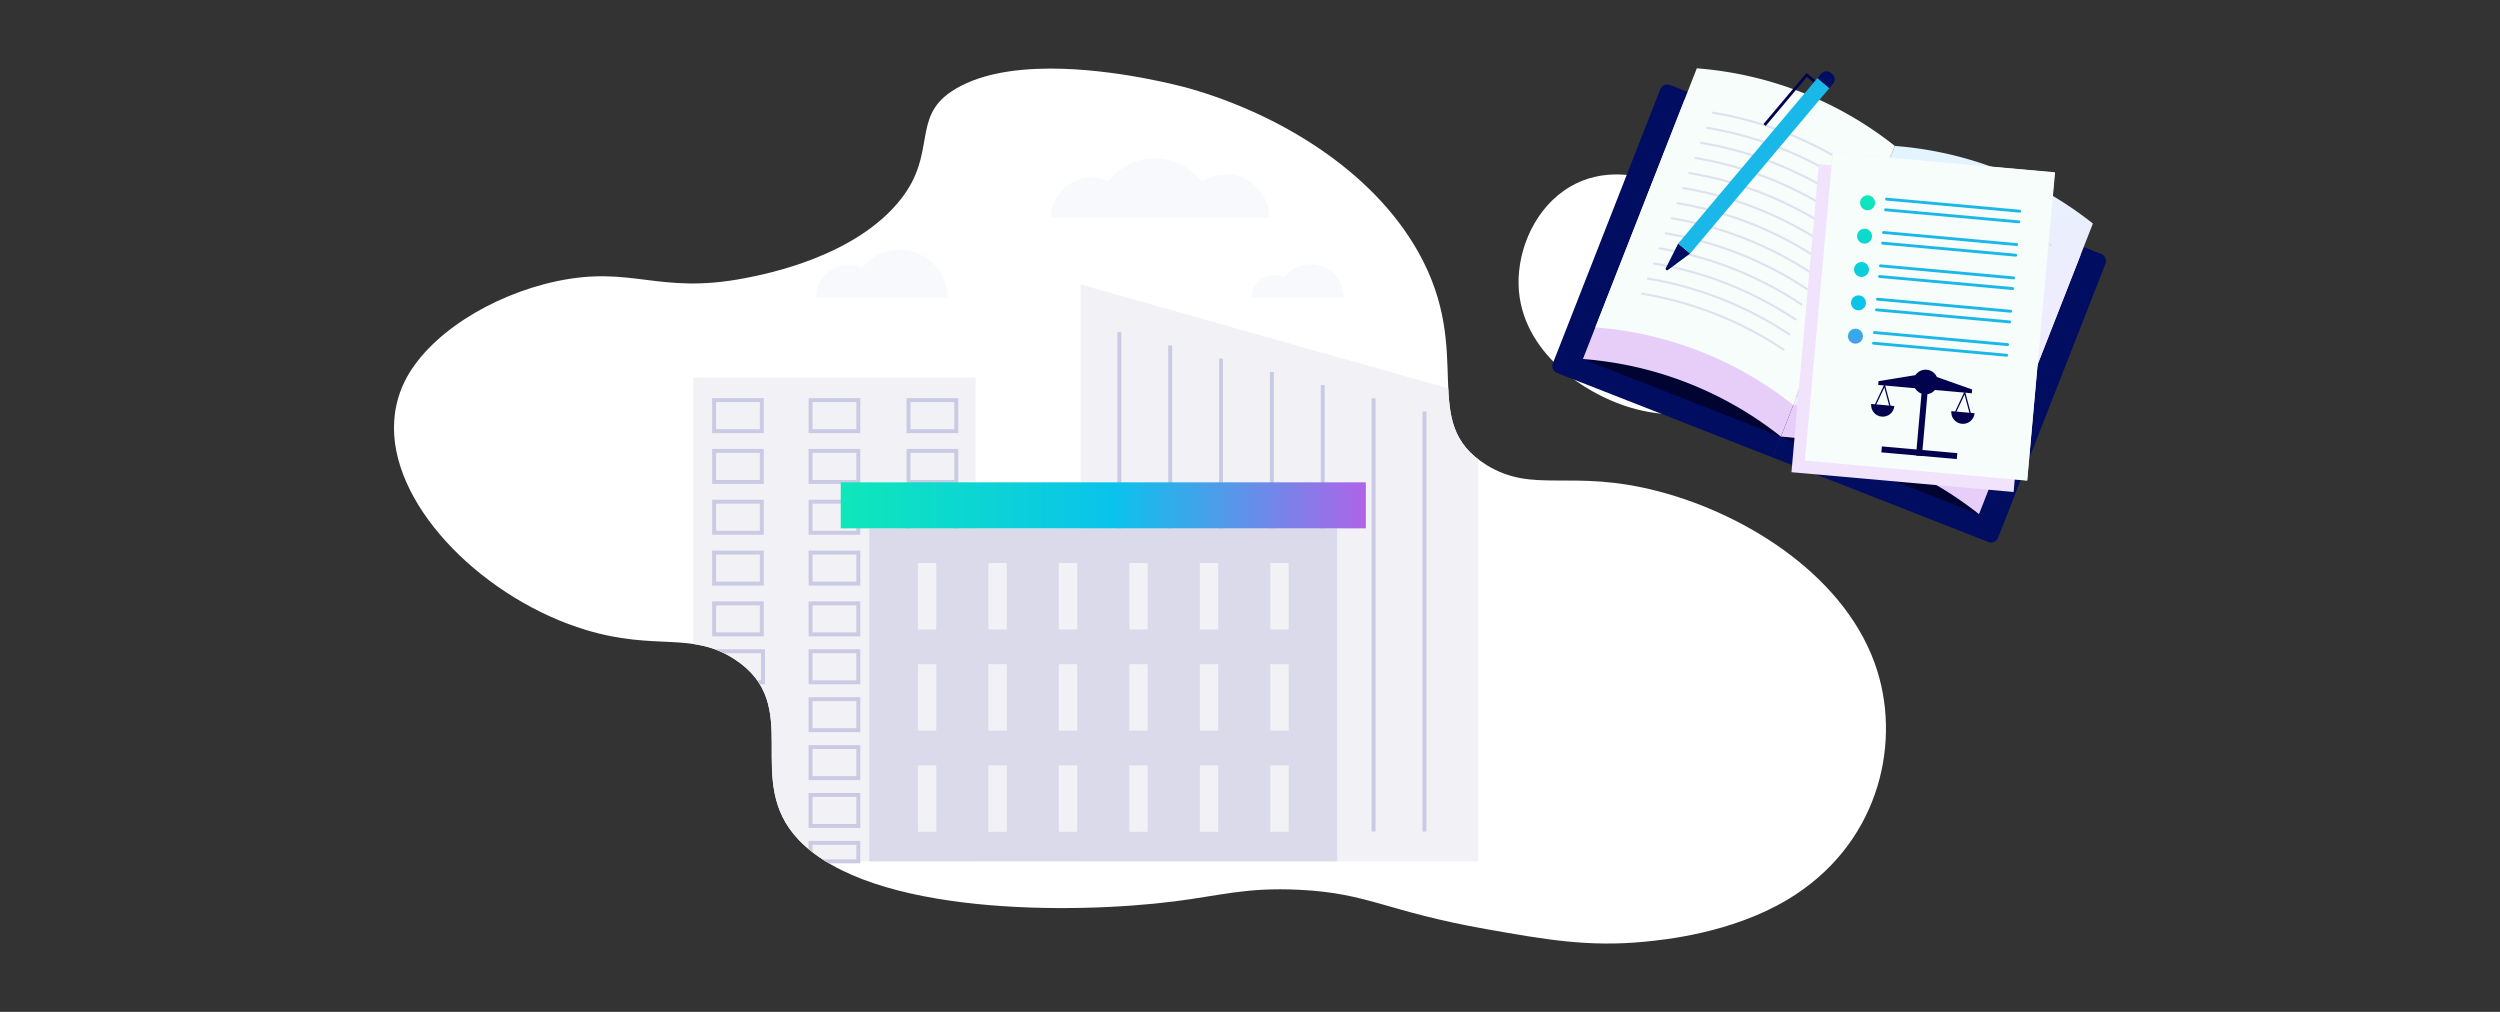 <?xml version="1.0" encoding="UTF-8"?> <svg xmlns="http://www.w3.org/2000/svg" xmlns:xlink="http://www.w3.org/1999/xlink" viewBox="0 0 841.99 340.79"><rect x="0" y="0" width="841.99" height="340.79" fill="#333333" stroke="none"/><defs><linearGradient id="linear-gradient" x1="283.16" y1="170.18" x2="460" y2="170.18" gradientUnits="userSpaceOnUse"><stop offset="0" stop-color="#0ee7ba"></stop><stop offset=".52" stop-color="#0ac3ec"></stop><stop offset="1" stop-color="#ae64e7"></stop></linearGradient><linearGradient id="linear-gradient-2" x1="721.61" y1="-87.59" x2="634.02" y2="-175.17" gradientTransform="rotate(21.4 69.738 -96.082)" gradientUnits="userSpaceOnUse"><stop offset="0" stop-color="#f4e8fc"></stop><stop offset="1" stop-color="#dff7ff"></stop></linearGradient><linearGradient id="linear-gradient-3" x1="725.01" y1="-82.91" x2="634.94" y2="-162.16" gradientTransform="rotate(16.3 -120.66 -124.775)" xlink:href="#linear-gradient-2"></linearGradient><linearGradient id="linear-gradient-4" x1="845.14" y1="427.46" x2="845.14" y2="498.82" gradientTransform="rotate(5.18 4731.892 -2140.392)" xlink:href="#linear-gradient"></linearGradient><linearGradient id="linear-gradient-5" x1="845.14" y1="427.46" x2="845.14" y2="498.82" gradientTransform="rotate(5.18 4731.892 -2140.392)" xlink:href="#linear-gradient"></linearGradient><linearGradient id="linear-gradient-6" x1="845.14" y1="427.46" x2="845.14" y2="498.82" gradientTransform="rotate(5.18 4731.892 -2140.392)" xlink:href="#linear-gradient"></linearGradient><linearGradient id="linear-gradient-7" x1="845.14" y1="427.46" x2="845.14" y2="498.82" gradientTransform="rotate(5.18 4731.892 -2140.392)" xlink:href="#linear-gradient"></linearGradient><linearGradient id="linear-gradient-8" x1="845.14" y1="427.46" x2="845.14" y2="498.82" gradientTransform="rotate(5.18 4731.892 -2140.392)" xlink:href="#linear-gradient"></linearGradient><clipPath id="clippath"><path d="M132.68 144.06c.04 27.89 31.27 58.03 64.71 68.12 23.58 7.11 35.48.39 50 9.83 23.9 15.55 2.29 40.73 21.71 60.95 24.44 25.45 92.44 24.91 126.31 20.64 15.53-1.96 24.37-4.8 42.11-3.93 23.66 1.16 29.12 7.25 63.16 13.27 19.85 3.51 34.31 6.06 53.13 4.23 6.7-.65 29.07-2.83 48.01-14.06 30.32-17.99 38.53-51.3 30.44-77.17-9.72-31.08-43.32-52.51-73.68-60.46-29.51-7.73-41.93.96-57.89-8.85-23.4-14.37-3.65-37.28-23.03-71.76-15.64-27.84-47.45-46.61-76.97-55.05-3.29-.94-25.01-6.67-46.55-6.72h-.57c-12.31.03-24.51 1.95-33.14 7.71-13.39 8.95-4.83 20.85-17.11 36.37-15.14 19.15-44.86 25.06-52.63 26.54-14.62 2.8-24.07 1.67-33.08.54-8.92-1.12-17.41-2.23-30.07.44-22.23 4.71-43.66 18.22-51.32 33.91-2.4 4.93-3.51 10.09-3.52 15.33v.11z" style="fill:none"></path></clipPath><style>.cls-2,.cls-3,.cls-4,.cls-5{fill:none}.cls-9{fill:#f6fdfb}.cls-10{fill:#f7f9fc}.cls-12{fill:#010d61}.cls-13{fill:#02024e}.cls-14{fill:#e7cef9}.cls-15{fill:#fff}.cls-16{fill:#f1f1f6}.cls-2{stroke:#1ab8e8}.cls-2,.cls-3,.cls-5{stroke-linecap:round}.cls-2,.cls-4,.cls-5{stroke-miterlimit:10}.cls-2{stroke-width:.97px}.cls-3{stroke-linejoin:round;stroke-width:.44px;stroke:#02024e}.cls-4{stroke:#cacae4;stroke-width:1.32px}.cls-5{stroke:#e1e1ee;stroke-width:.73px}</style></defs><g style="isolation:isolate"><g id="Layer_4"><path class="cls-15" d="M608.92 117.45c-4.97 18.07-35.44 26.23-57.93 20.35-16.91-4.42-38.97-19.32-39.54-41.87-.31-12.29 5.77-26.24 17.36-33.05 21.81-12.81 49.14 7.89 54.83 12.19 4.1 3.11 30.57 23.14 25.28 42.38z"></path><g style="clip-path:url(#clippath)"><path class="cls-15" d="M132.68 144.06c.04 27.89 31.27 58.03 64.71 68.12 23.58 7.11 35.48.39 50 9.83 23.9 15.55 2.29 40.73 21.71 60.95 24.44 25.45 92.44 24.91 126.31 20.64 15.53-1.96 24.37-4.8 42.11-3.93 23.66 1.16 29.12 7.25 63.16 13.27 19.85 3.51 34.31 6.06 53.13 4.23 6.7-.65 29.07-2.83 48.01-14.06 30.32-17.99 38.53-51.3 30.44-77.17-9.72-31.08-43.32-52.51-73.68-60.46-29.51-7.73-41.93.96-57.89-8.85-23.4-14.37-3.65-37.28-23.03-71.76-15.64-27.84-47.45-46.61-76.97-55.05-3.29-.94-25.01-6.67-46.55-6.72h-.57c-12.31.03-24.51 1.95-33.14 7.71-13.39 8.95-4.83 20.85-17.11 36.37-15.14 19.15-44.86 25.06-52.63 26.54-14.62 2.8-24.07 1.67-33.08.54-8.92-1.12-17.41-2.23-30.07.44-22.23 4.71-43.66 18.22-51.32 33.91-2.4 4.93-3.51 10.09-3.52 15.33v.11z" id="Artwork_66"></path><path class="cls-16" d="M497.89 290.1H363.97V95.82l133.92 37.86V290.1z"></path><path class="cls-4" d="M479.74 138.61v141.44M462.61 134.15v145.9M445.49 129.7v150.35M428.36 125.24v154.81M411.24 120.78v159.27M394.12 116.32v163.73M376.99 111.86v168.19"></path><path class="cls-16" d="M233.5 127.2h95.07v162.9H233.5z"></path><g><path class="cls-4" d="M240.51 134.76h16.08v10.45h-16.08zM240.51 151.87h16.08v10.45h-16.08zM240.51 168.98h16.08v10.45h-16.08zM240.51 186.1h16.08v10.45h-16.08zM240.51 203.21h16.08v10.45h-16.08z"></path><g><path class="cls-4" d="M273 134.76h16.08v10.45H273zM273 151.87h16.08v10.45H273zM273 168.98h16.08v10.45H273zM273 186.1h16.08v10.45H273zM273 203.21h16.08v10.45H273zM273 219.34h16.08v10.45H273zM273 235.47h16.08v10.45H273zM273 251.61h16.08v10.45H273zM273 267.74h16.08v10.45H273zM273 283.87h16.08v6.23H273zM240.89 219.34h16.08v10.45h-16.08zM240.89 235.47h16.08v10.45h-16.08zM240.89 251.61h16.08v10.45h-16.08zM240.89 267.74h16.08v10.45h-16.08zM240.89 283.87h16.08v6.23h-16.08z"></path></g><g><path class="cls-4" d="M305.99 134.76h16.08v10.45h-16.08zM305.99 151.87h16.08v10.45h-16.08zM305.99 168.98h16.08v10.45h-16.08zM305.99 186.1h16.08v10.45h-16.08zM305.99 203.21h16.08v10.45h-16.08z"></path></g></g><path style="fill:#dbdaeb" d="M292.79 177.93h157.58V290.1H292.79z"></path><path style="fill:url(#linear-gradient)" d="M283.16 162.44h176.85v15.49H283.16z"></path><g><path class="cls-16" d="M309.13 189.64h6.19V212h-6.19zM309.13 223.71h6.19v22.36h-6.19zM309.13 257.78h6.19v22.36h-6.19zM332.87 189.64h6.19V212h-6.19zM332.87 223.71h6.19v22.36h-6.19zM332.87 257.78h6.19v22.36h-6.19zM356.61 189.64h6.19V212h-6.19zM356.61 223.71h6.19v22.36h-6.19zM356.61 257.78h6.19v22.36h-6.19zM380.35 189.64h6.19V212h-6.19zM380.35 223.71h6.19v22.36h-6.19zM380.35 257.78h6.19v22.36h-6.19zM404.1 189.64h6.19V212h-6.19zM404.1 223.71h6.19v22.36h-6.19zM404.1 257.78h6.19v22.36h-6.19zM427.84 189.64h6.19V212h-6.19zM427.84 223.71h6.19v22.36h-6.19zM427.84 257.78h6.19v22.36h-6.19z"></path></g></g><path class="cls-10" d="M441.37 89.01c-3.6 0-6.81 1.7-8.87 4.34a7.55 7.55 0 0 0-3.22-.71c-4.21 0-7.62 3.41-7.62 7.62h30.94c0-6.21-5.03-11.24-11.24-11.24zM303.06 84.13c-5.17 0-9.77 2.44-12.72 6.22a10.82 10.82 0 0 0-4.62-1.03c-6.04 0-10.93 4.89-10.93 10.93h44.4c0-8.91-7.22-16.13-16.13-16.13zM412.93 58.71c-3.02 0-5.82.92-8.15 2.49-3.64-4.77-9.37-7.84-15.83-7.84s-12.05 3.01-15.7 7.68a13.4 13.4 0 0 0-5.7-1.26c-7.45 0-13.49 6.04-13.49 13.49h73.4c0-8.03-6.51-14.55-14.55-14.55z"></path><g><path class="cls-12" d="M540.85 38.77h78v104.18h-78c-1.39 0-2.52-1.13-2.52-2.52V41.29c0-1.39 1.13-2.52 2.52-2.52z" transform="rotate(21.4 578.505 90.84)"></path><path class="cls-12" d="M613.31 68.15h78c1.39 0 2.52 1.13 2.52 2.52v99.14c0 1.39-1.13 2.52-2.52 2.52h-78V68.15z" transform="rotate(21.4 653.472 120.196)"></path><path transform="rotate(21.4 612.983 113.184)" style="fill:#010431" d="M541.43 76.9h143.28v72.65H541.43z"></path><path class="cls-14" d="M602.14 41.55a122.902 122.902 0 0 0-34.83-7.89l-34.19 87.25c9.03.7 21.26 2.64 34.83 7.89a122.528 122.528 0 0 1 31.87 18.25l34.19-87.25a122.528 122.528 0 0 0-31.87-18.25z"></path><path class="cls-14" d="M669.79 68.05a122.846 122.846 0 0 1 30.92 17.87l-34.19 87.25c-7.1-5.62-17.39-12.51-30.92-17.87a122.459 122.459 0 0 0-35.78-8.26l34.19-87.25c9.2.71 21.8 2.72 35.78 8.26z"></path><path class="cls-9" d="M606.31 30.9a122.902 122.902 0 0 0-34.83-7.89l-34.19 87.25c9.03.7 21.26 2.64 34.83 7.89a122.528 122.528 0 0 1 31.87 18.25l34.19-87.25a122.528 122.528 0 0 0-31.87-18.25z"></path><path class="cls-5" d="M624.58 56.78c-6.34-4.22-14.21-8.61-23.61-12.25-8.73-3.38-16.9-5.38-24.02-6.57M622.59 61.86c-6.34-4.22-14.21-8.61-23.61-12.25-8.73-3.38-16.9-5.38-24.02-6.57M620.6 66.94c-6.34-4.22-14.21-8.61-23.61-12.25-8.73-3.38-16.9-5.38-24.02-6.57M618.61 72.02c-6.34-4.22-14.21-8.61-23.61-12.25-8.73-3.38-16.9-5.38-24.02-6.57M616.62 77.1c-6.34-4.22-14.21-8.61-23.61-12.25-8.73-3.38-16.9-5.38-24.02-6.57M614.63 82.18c-6.34-4.22-14.21-8.61-23.61-12.25-8.73-3.38-16.9-5.38-24.02-6.57M612.64 87.26c-6.34-4.22-14.21-8.61-23.61-12.25-8.73-3.38-16.9-5.38-24.02-6.57M610.65 92.33c-6.34-4.22-14.21-8.61-23.61-12.25-8.73-3.38-16.9-5.38-24.02-6.57M608.66 97.41c-6.34-4.22-14.21-8.61-23.61-12.25-8.73-3.38-16.9-5.38-24.02-6.57M606.67 102.49c-6.34-4.22-14.21-8.61-23.61-12.25-8.73-3.38-16.9-5.38-24.02-6.57M604.68 107.57c-6.34-4.22-14.21-8.61-23.61-12.25-8.73-3.38-16.9-5.38-24.02-6.57M602.69 112.65c-6.34-4.22-14.21-8.61-23.61-12.25-8.73-3.38-16.9-5.38-24.02-6.57M600.7 117.73c-6.34-4.22-14.21-8.61-23.61-12.25-8.73-3.38-16.9-5.38-24.02-6.57"></path><path d="M673.96 57.41a122.846 122.846 0 0 1 30.92 17.87l-34.19 87.25c-7.1-5.62-17.39-12.51-30.92-17.87a122.459 122.459 0 0 0-35.78-8.26l34.19-87.25c9.2.71 21.8 2.72 35.78 8.26z" style="fill:url(#linear-gradient-2)"></path><path class="cls-5" d="m637.03 52.09-31.97 81.6M642.97 63.99a122.243 122.243 0 0 1 47.74 18.55M640.98 69.07a122.243 122.243 0 0 1 47.74 18.55M638.99 74.15a122.243 122.243 0 0 1 47.74 18.55M637 79.23a122.243 122.243 0 0 1 47.74 18.55M635.01 84.3a122.243 122.243 0 0 1 47.74 18.55M633.02 89.38a122.243 122.243 0 0 1 47.74 18.55M631.03 94.46a122.243 122.243 0 0 1 47.74 18.55M629.04 99.54a122.243 122.243 0 0 1 47.74 18.55M627.05 104.62a122.243 122.243 0 0 1 47.74 18.55M625.06 109.7a122.243 122.243 0 0 1 47.74 18.55M623.07 114.78a122.243 122.243 0 0 1 47.74 18.55M621.08 119.85a122.243 122.243 0 0 1 47.74 18.55M619.09 124.93a122.243 122.243 0 0 1 47.74 18.55"></path><path transform="rotate(5.09 645.693 110.614)" style="fill:#f2e3fd;mix-blend-mode:multiply" d="M607.82 58.42h75.12V162.6h-75.12z"></path><path transform="rotate(5.09 650.253 106.692)" style="fill:url(#linear-gradient-3)" d="M612.41 54.5h75.12v104.18h-75.12z"></path><path class="cls-9" transform="rotate(5.18 649.776 106.51)" d="M612.47 54.5h75.12v104.18h-75.12z"></path><circle cx="628.99" cy="68.3" r="2.52" style="fill:url(#linear-gradient-4)"></circle><path class="cls-2" d="m635.38 67.07 44.85 4.06M635.05 70.66l44.86 4.06"></path><circle cx="627.97" cy="79.53" r="2.52" style="fill:url(#linear-gradient-5)"></circle><path class="cls-2" d="m634.36 78.3 44.85 4.07M634.04 81.89l44.85 4.06"></path><circle cx="626.95" cy="90.76" r="2.52" style="fill:url(#linear-gradient-6)"></circle><path class="cls-2" d="m633.34 89.53 44.86 4.07M633.02 93.12l44.85 4.07"></path><circle cx="625.93" cy="102" r="2.52" style="fill:url(#linear-gradient-7)"></circle><path class="cls-2" d="m632.33 100.77 44.85 4.06M632 104.35l44.85 4.07"></path><circle cx="624.91" cy="113.23" r="2.52" style="fill:url(#linear-gradient-8)"></circle><path class="cls-2" d="m631.31 112 44.85 4.06M630.98 115.59l44.86 4.06"></path><g><path style="stroke:#02024e;stroke-width:.97px;stroke-miterlimit:10;fill:none" d="m611.13 27.46-2.64-2.22L594.3 42.1"></path><path class="cls-12" d="m565.22 82.01 4.01 3.38-7.49 5.55c-.4.3-.94-.15-.71-.6l4.19-8.33z"></path><path transform="rotate(-49.92 590.67 55.85)" style="fill:#1ab8e8" d="M554.26 53.22h72.83v5.25h-72.83z"></path><path class="cls-12" d="m616.13 29.67 1.24-1.47c.82-.98.7-2.44-.28-3.27l-.47-.39c-.98-.82-2.44-.7-3.27.28l-1.24 1.47 4.01 3.38z"></path></g><g><path class="cls-13" transform="rotate(-84.91 647.44 140.805)" d="M634.7 139.79h25.51v2.01H634.7z"></path><path class="cls-13" transform="rotate(5.09 646.658 152.614)" d="M633.66 151.5h25.51v2.01h-25.51z"></path><path class="cls-13" d="m664.1 132.46-31.54-2.81.12-1.28 16.12-2.64 15.41 5.45-.11 1.28z"></path><circle class="cls-13" cx="648.54" cy="128.65" r="4.15"></circle><path class="cls-3" d="m636.5 136.64-1.81-6.8-2.99 6.37"></path><path class="cls-13" d="M630.2 136.07c-.19 2.16 1.4 4.06 3.56 4.25s4.06-1.4 4.25-3.56l-7.81-.7z"></path><path class="cls-3" d="m663.52 139.04-1.82-6.79-2.99 6.36"></path><path class="cls-13" d="M657.21 138.48a3.916 3.916 0 0 0 3.56 4.25c2.16.19 4.06-1.4 4.25-3.56l-7.81-.7z"></path></g></g></g></g></svg> 